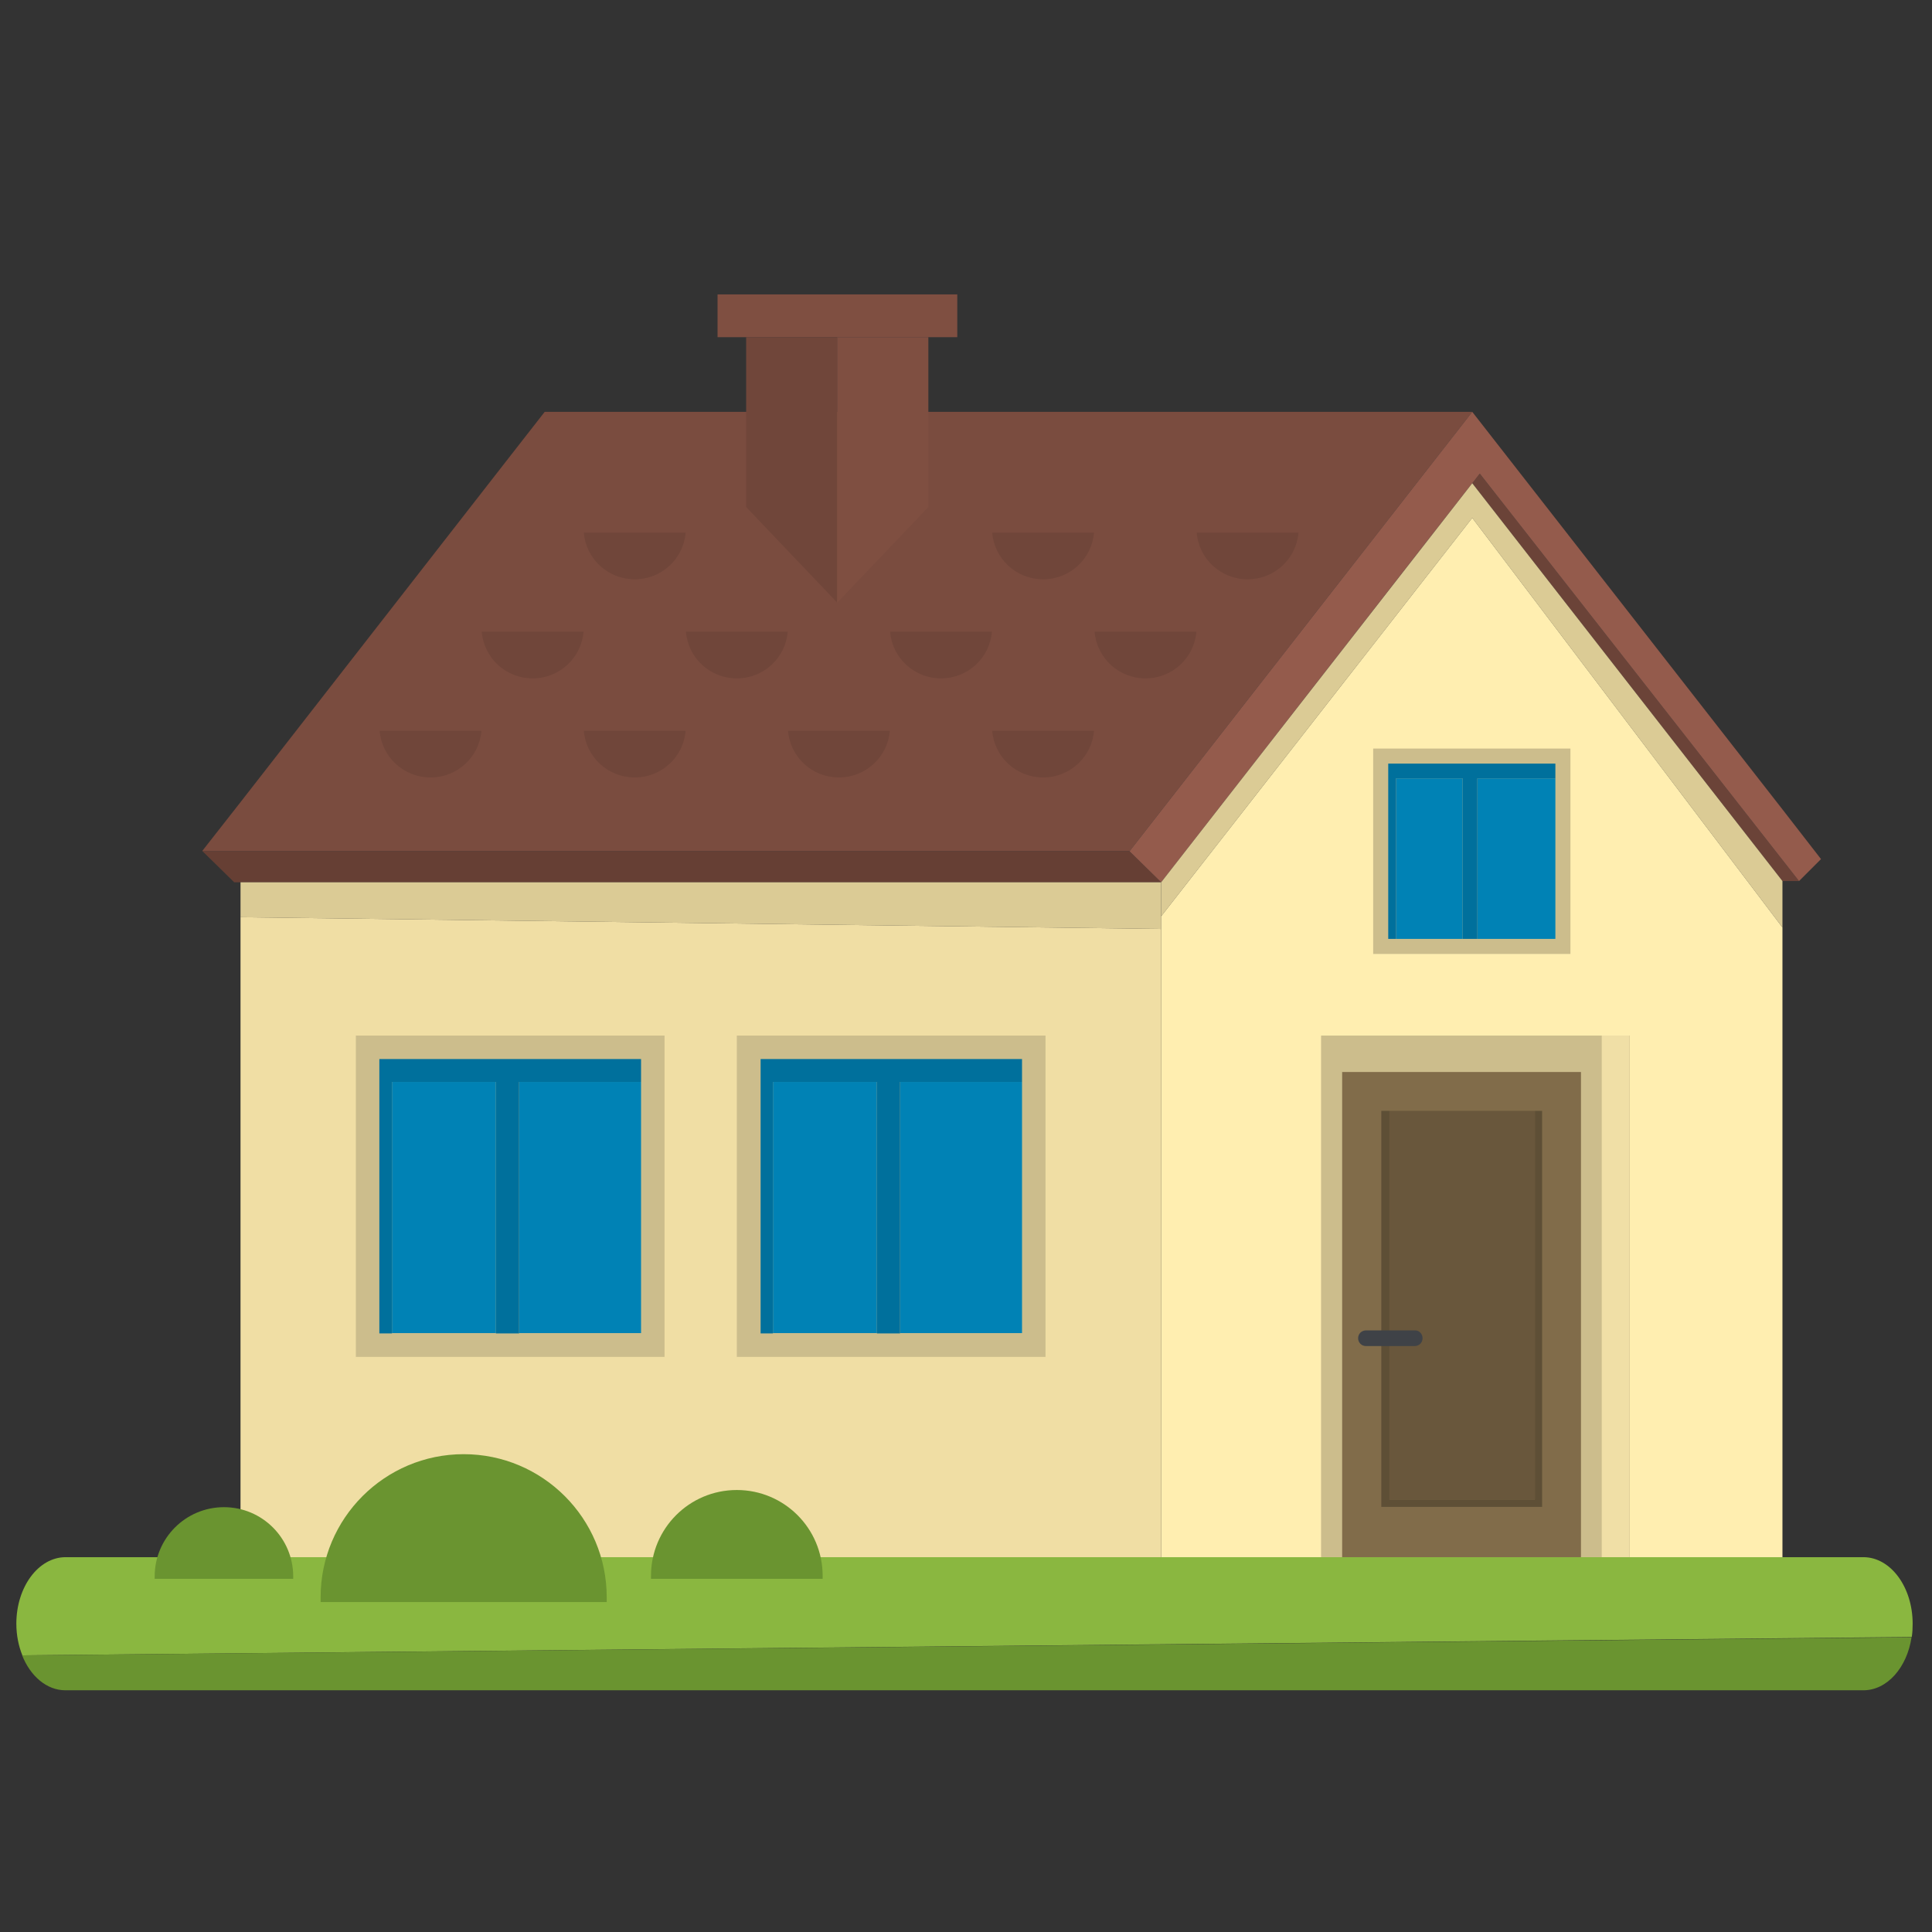 <?xml version="1.0" encoding="UTF-8"?>
<!DOCTYPE svg PUBLIC "-//W3C//DTD SVG 1.1//EN" "http://www.w3.org/Graphics/SVG/1.1/DTD/svg11.dtd">
<!-- Creator: CorelDRAW 2020 (64-Bit) -->
<svg xmlns="http://www.w3.org/2000/svg" xml:space="preserve" width="31mm" height="31mm" version="1.1" style="shape-rendering:geometricPrecision; text-rendering:geometricPrecision; image-rendering:optimizeQuality; fill-rule:evenodd; clip-rule:evenodd"
viewBox="0 0 3100 3100"
 xmlns:xlink="http://www.w3.org/1999/xlink"
 xmlns:xodm="http://www.corel.com/coreldraw/odm/2003">
 <rect x="0" y="0" width="3100" height="3100" fill="#333333" stroke="none"/>
 <defs>
  <style type="text/css">
   <![CDATA[
    .fil11 {fill:#00709C;fill-rule:nonzero}
    .fil10 {fill:#0082B5;fill-rule:nonzero}
    .fil15 {fill:#3F4247;fill-rule:nonzero}
    .fil14 {fill:#5E4F36;fill-rule:nonzero}
    .fil1 {fill:#663F34;fill-rule:nonzero}
    .fil13 {fill:#69573C;fill-rule:nonzero}
    .fil18 {fill:#6A9430;fill-rule:nonzero}
    .fil4 {fill:#6B4338;fill-rule:nonzero}
    .fil3 {fill:#70463A;fill-rule:nonzero}
    .fil0 {fill:#7A4C3F;fill-rule:nonzero}
    .fil2 {fill:#7F4F41;fill-rule:nonzero}
    .fil12 {fill:#816C4A;fill-rule:nonzero}
    .fil17 {fill:#8AB740;fill-rule:nonzero}
    .fil5 {fill:#945B4C;fill-rule:nonzero}
    .fil9 {fill:#CCBD8C;fill-rule:nonzero}
    .fil6 {fill:#DBCB95;fill-rule:nonzero}
    .fil7 {fill:#F0DEA4;fill-rule:nonzero}
    .fil16 {fill:#F0DFA6;fill-rule:nonzero}
    .fil8 {fill:#FFEEB0;fill-rule:nonzero}
   ]]>
  </style>
 </defs>
 <g id="Livello_x0020_1">
  <g id="_2301071405344">
   <polygon class="fil0" points="873.97,660.85 812.12,740.1 385.91,1287.12 324.54,1365.4 325.02,1365.88 385.91,1365.88 1423.88,1365.88 1812.4,1365.88 2300.46,740.1 2362.31,660.85 "/>
   <polygon class="fil1" points="1812.4,1365.88 1423.88,1365.88 385.91,1365.88 325.02,1365.88 375.76,1415.65 385.91,1415.65 1463.02,1415.65 1773.74,1415.65 1863.14,1415.65 "/>
   <rect class="fil2" x="1151.34" y="472.39" width="384.65" height="68.62"/>
   <polygon class="fil3" points="1197.25,541.01 1197.25,813.55 1343.18,966.73 1343.18,541.01 "/>
   <polygon class="fil2" points="1343.18,541.01 1343.18,966.73 1343.67,966.73 1489.6,813.55 1489.6,541.01 "/>
   <polygon class="fil4" points="2291.28,866.22 2291.28,866.22 2362.31,775.38 2860.04,1413.72 2860.04,1413.72 2886.62,1413.72 2374.4,759.91 "/>
   <polygon class="fil5" points="2860.04,1298.71 2424.17,740.1 2362.31,660.85 2300.46,740.1 1812.4,1365.88 1863.14,1415.65 2291.28,866.22 2291.28,866.22 2374.4,759.91 2886.62,1413.72 2921.89,1378.45 "/>
   <polygon class="fil6" points="1863.14,1415.65 1773.74,1415.65 1463.02,1415.65 385.91,1415.65 385.91,1471.71 1863.14,1490.55 "/>
   <polygon class="fil7" points="385.91,1471.71 385.91,2498.57 1863.14,2498.57 1863.14,1490.55 "/>
   <polygon class="fil6" points="2860.04,1488.14 2860.04,1415.65 2860.04,1413.72 2362.31,775.38 1863.14,1415.65 1863.14,1470.26 2362.31,830.95 "/>
   <polygon class="fil8" points="2362.31,830.95 1863.14,1470.26 1863.14,2498.57 2860.04,2498.57 2860.04,1488.14 "/>
   <rect class="fil9" x="570.98" y="1661.62" width="495.31" height="515.6"/>
   <rect class="fil10" x="628.97" y="1736.03" width="166.71" height="403.01"/>
   <rect class="fil10" x="832.89" y="1736.03" width="195.71" height="403.01"/>
   <polygon class="fil11" points="608.68,1699.31 608.68,2139.53 628.97,2139.53 628.97,1736.04 795.69,1736.04 795.69,2139.53 832.89,2139.53 832.89,1736.04 1028.6,1736.04 1028.6,1699.31 "/>
   <rect class="fil9" x="1182.27" y="1661.62" width="495.31" height="515.6"/>
   <rect class="fil9" x="2119.73" y="1661.62" width="495.31" height="836.95"/>
   <rect class="fil10" x="1240.26" y="1736.03" width="166.71" height="403.01"/>
   <rect class="fil10" x="1444.18" y="1736.03" width="195.71" height="403.01"/>
   <polygon class="fil11" points="1220.44,1699.31 1220.44,2139.53 1240.26,2139.53 1240.26,1736.04 1406.97,1736.04 1406.97,2139.53 1444.18,2139.53 1444.18,1736.04 1639.89,1736.04 1639.89,1699.31 "/>
   <rect class="fil9" x="2203.33" y="1201.1" width="316.51" height="329.56"/>
   <rect class="fil10" x="2240.06" y="1248.94" width="106.79" height="257.56"/>
   <rect class="fil10" x="2370.53" y="1248.94" width="125.16" height="257.56"/>
   <polygon class="fil11" points="2227.49,1225.26 2227.49,1506.5 2240.06,1506.5 2240.06,1248.94 2346.85,1248.94 2346.85,1506.5 2370.53,1506.5 2370.53,1248.94 2495.69,1248.94 2495.69,1225.26 "/>
   <path class="fil3" d="M609.16 1172.59c3.38,42.04 38.66,74.9 81.67,74.9 43,0 78.28,-32.86 81.66,-74.9l-163.33 0z"/>
   <path class="fil3" d="M936.79 1172.59c3.38,42.04 38.66,74.9 81.66,74.9 43.01,0 78.29,-32.86 81.67,-74.9l-163.33 0z"/>
   <path class="fil3" d="M1264.42 1172.59c3.38,42.04 38.66,74.9 81.66,74.9 43.01,0 78.29,-32.86 81.67,-74.9l-163.33 0z"/>
   <path class="fil3" d="M1592.05 1172.59c3.38,42.04 38.66,74.9 81.66,74.9 43.01,0 78.29,-32.86 81.67,-74.9l-163.33 0z"/>
   <path class="fil3" d="M772.97 1013.61c3.39,42.04 38.66,74.9 81.67,74.9 43.01,0 78.28,-32.86 81.67,-74.9l-163.34 0z"/>
   <path class="fil3" d="M1100.6 1013.61c3.39,42.04 38.66,74.9 81.67,74.9 43.01,0 78.28,-32.86 81.67,-74.9l-163.34 0z"/>
   <path class="fil3" d="M1428.23 1013.61c3.38,42.04 38.66,74.9 81.67,74.9 43.01,0 78.28,-32.86 81.66,-74.9l-163.33 0z"/>
   <path class="fil3" d="M1756.35 1013.61c3.38,42.04 38.65,74.9 81.66,74.9 43.01,0 78.29,-32.86 81.67,-74.9l-163.33 0z"/>
   <path class="fil3" d="M936.79 854.63c3.38,42.04 38.66,74.9 81.66,74.9 43.01,0 78.29,-32.86 81.67,-74.9l-163.33 0z"/>
   <path class="fil3" d="M1592.05 854.63c3.38,42.04 38.66,74.9 81.66,74.9 43.01,0 78.29,-32.86 81.67,-74.9l-163.33 0z"/>
   <path class="fil3" d="M1920.16 854.63c3.38,42.04 38.66,74.9 81.67,74.9 43,0 78.28,-32.86 81.66,-74.9l-163.33 0z"/>
   <rect class="fil12" x="2153.56" y="1720.09" width="383.2" height="778.48"/>
   <rect class="fil13" x="2229.43" y="1782.42" width="233.4" height="623.85"/>
   <polygon class="fil14" points="2462.82,1782.43 2462.82,2406.27 2229.43,2406.27 2229.43,1782.43 2216.38,1782.43 2216.38,2417.87 2474.42,2417.87 2474.42,1782.43 "/>
   <path class="fil15" d="M2282.58 2147.26c0,7.25 -5.8,12.57 -12.56,12.57l-78.29 0c-7.25,0 -12.56,-5.8 -12.56,-12.57l0 0c0,-7.25 5.8,-12.56 12.56,-12.56l78.29 0c6.76,-0.48 12.56,5.31 12.56,12.56l0 0z"/>
   <rect class="fil16" x="2570.1" y="1661.62" width="44.46" height="836.95"/>
   <path class="fil17" d="M3068.96 2605.36c0,-58.95 -35.41,-106.79 -79.05,-106.79l-2884.64 0c-43.64,0 -79.05,47.84 -79.05,106.79 0,18.37 3.58,35.76 9.66,50.74l3031.65 -29.48c1.07,-6.76 1.43,-13.53 1.43,-21.26z"/>
   <path class="fil18" d="M35.52 2656.1c13.24,33.34 39.35,56.06 69.4,56.06l2884.99 0c38.27,0 70.11,-36.73 77.26,-85.05l-3031.65 28.99z"/>
   <path class="fil18" d="M973.51 2570.57c0,-2.41 0,-5.31 0,-7.73 0,-126.61 -102.92,-229.53 -229.53,-229.53 -126.61,0 -229.53,102.92 -229.53,229.53 0,2.42 0,5.32 0,7.73l459.06 0z"/>
   <path class="fil18" d="M1319.99 2533.36c0,-1.45 0,-2.9 0,-4.83 0,-76.35 -61.85,-137.72 -137.72,-137.72 -76.35,0 -137.72,61.85 -137.72,137.72 0,1.45 0,2.9 0,4.83l275.44 0z"/>
   <path class="fil18" d="M470.47 2533.36c0,-1.45 0,-2.41 0,-3.86 0,-61.37 -49.77,-111.15 -111.14,-111.15 -61.37,0 -111.14,49.78 -111.14,111.15 0,1.45 0,2.41 0,3.86l222.28 0z"/>
  </g>
 </g>
</svg>
